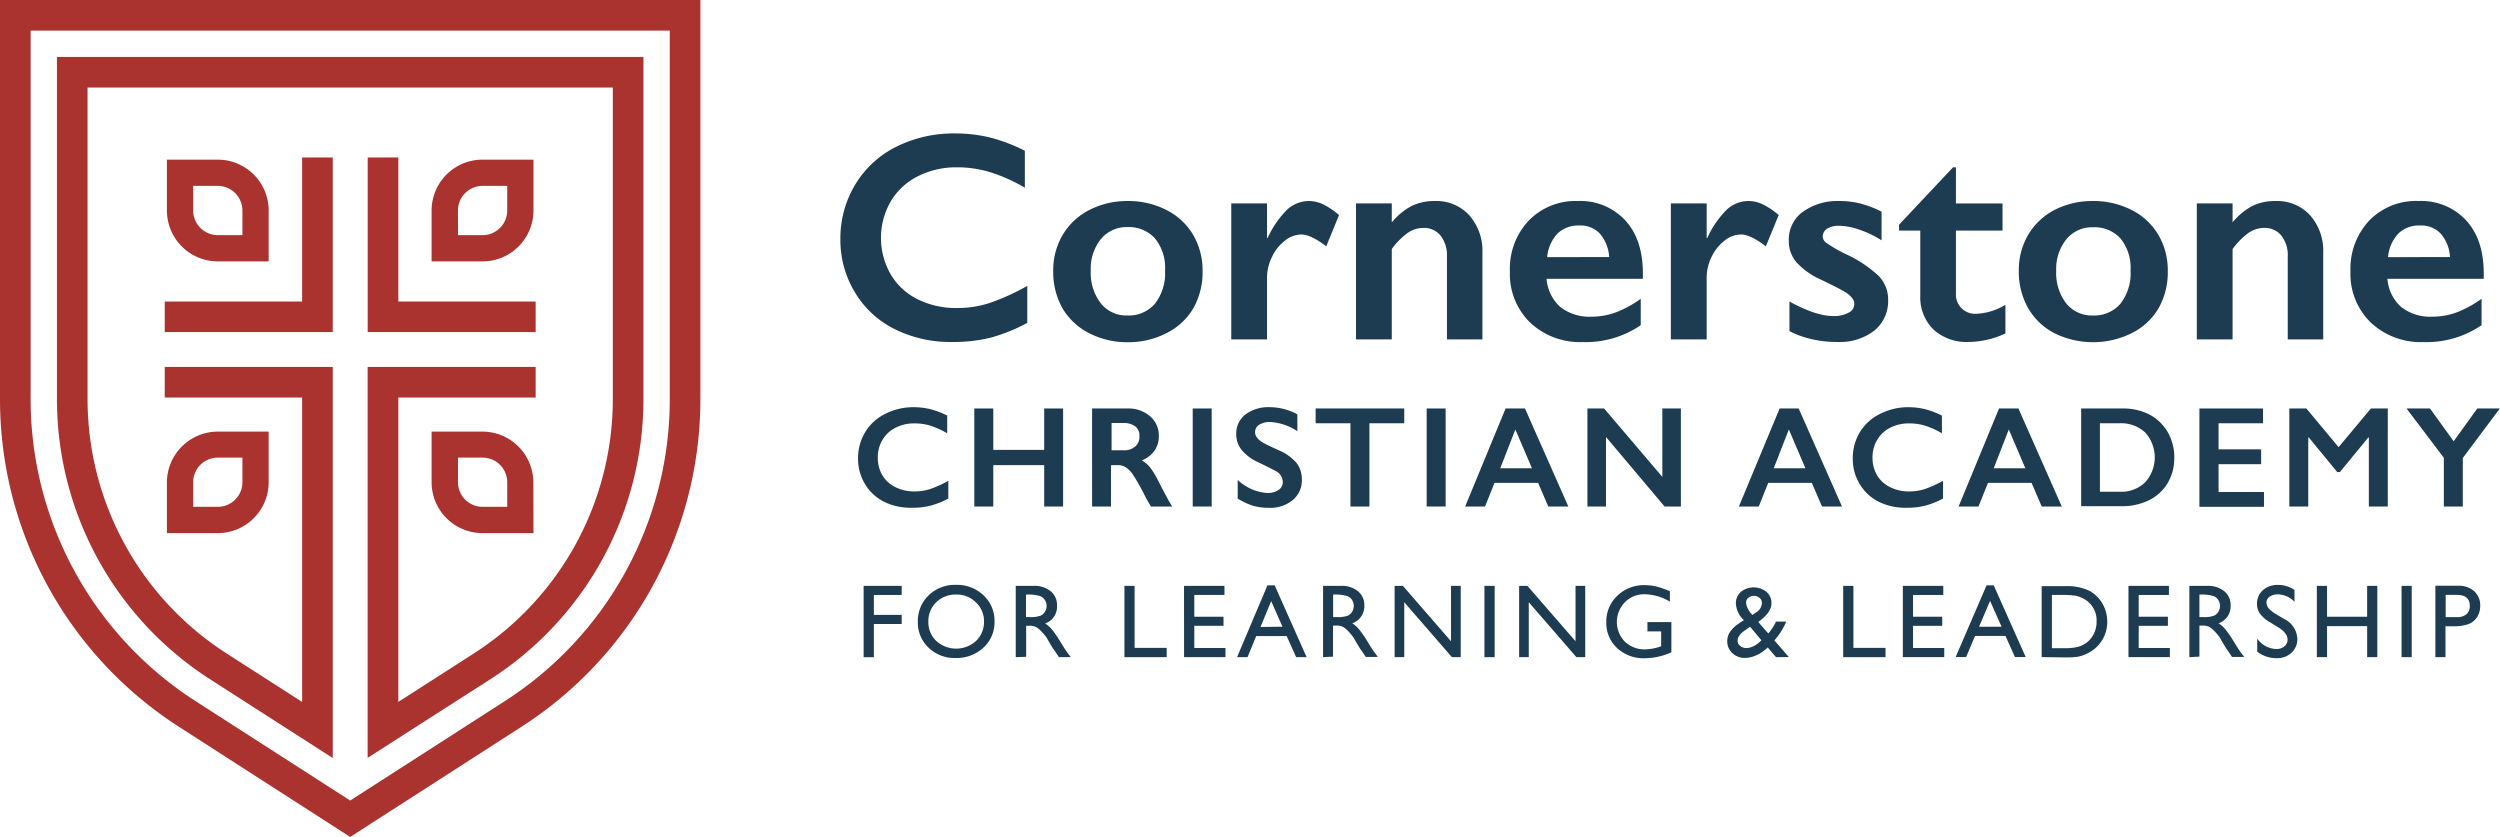 <svg xmlns="http://www.w3.org/2000/svg" viewBox="0 0 422.84 141.56"><g id="Layer_2" data-name="Layer 2"><g id="Layer_1-2" data-name="Layer 1"><path style="fill:#1d3c51" d="M161.61,22.57a24.93,24.93,0,0,1,5.73.66,29.08,29.08,0,0,1,6,2.27v6.25a28.43,28.43,0,0,0-5.87-2.63,19.06,19.06,0,0,0-5.62-.82,14.28,14.28,0,0,0-6.62,1.52,11.08,11.08,0,0,0-4.59,4.27,12.38,12.38,0,0,0,0,12.3,10.94,10.94,0,0,0,4.57,4.23,14.61,14.61,0,0,0,6.65,1.48,17.83,17.83,0,0,0,5.4-.81,39.09,39.09,0,0,0,6.49-2.93v6.25a29.6,29.6,0,0,1-6.15,2.49,26.08,26.08,0,0,1-6.55.74,21.13,21.13,0,0,1-9.72-2.17,16.24,16.24,0,0,1-6.74-6.24,17,17,0,0,1-2.45-8.92,17.59,17.59,0,0,1,2.53-9.33,16.89,16.89,0,0,1,6.94-6.37A21.72,21.72,0,0,1,161.61,22.57Z"></path><path style="fill:#1d3c51" d="M190.75,34a14.1,14.1,0,0,1,6.52,1.51,11,11,0,0,1,4.53,4.2,11.9,11.9,0,0,1,1.6,6.13,12.44,12.44,0,0,1-1.54,6.26,10.92,10.92,0,0,1-4.53,4.23,14.12,14.12,0,0,1-6.58,1.55,14,14,0,0,1-6.58-1.55,11,11,0,0,1-4.49-4.23,12.44,12.44,0,0,1-1.54-6.26,11.71,11.71,0,0,1,1.63-6.16,11.05,11.05,0,0,1,4.53-4.19A13.93,13.93,0,0,1,190.75,34ZM184.49,45.8a8.42,8.42,0,0,0,1.69,5.5,5.54,5.54,0,0,0,4.52,2.06,5.82,5.82,0,0,0,4.65-2,8.39,8.39,0,0,0,1.7-5.64,7.81,7.81,0,0,0-1.71-5.4,5.93,5.93,0,0,0-4.64-1.91,5.63,5.63,0,0,0-4.48,2A8,8,0,0,0,184.49,45.8Z"></path><path style="fill:#1d3c51" d="M221.39,34a5.59,5.59,0,0,1,2.37.55,12.8,12.8,0,0,1,2.72,1.82l-2.16,5.29q-2.64-2-4.23-2a4.51,4.51,0,0,0-2.77,1.05,7.42,7.42,0,0,0-2.19,2.77,7.87,7.87,0,0,0-.83,3.44V57.4h-6.05v-23h6.05v5.86h.1a16.17,16.17,0,0,1,3.32-4.82A5.43,5.43,0,0,1,221.39,34Z"></path><path style="fill:#1d3c51" d="M242.63,34a7.58,7.58,0,0,1,5.9,2.43,9.17,9.17,0,0,1,2.2,6.39V57.4h-6v-14a5.44,5.44,0,0,0-1.07-3.54,3.59,3.59,0,0,0-2.92-1.31,4.65,4.65,0,0,0-2.63.83,12.28,12.28,0,0,0-2.71,2.74V57.4h-6.05v-23h6.05v3.22a11,11,0,0,1,3.43-2.82A8.8,8.8,0,0,1,242.63,34Z"></path><path style="fill:#1d3c51" d="M266.87,34a10.34,10.34,0,0,1,8,3.25c2,2.17,3,5.16,3,9v.91H261.58a7.15,7.15,0,0,0,2.3,4.74,7.93,7.93,0,0,0,5.31,1.66,11.83,11.83,0,0,0,4.17-.75,18.15,18.15,0,0,0,4.15-2.28V55a16.49,16.49,0,0,1-9.8,2.86,12.37,12.37,0,0,1-8.88-3.27,11.47,11.47,0,0,1-3.45-8.72,11.83,11.83,0,0,1,3.19-8.56A11,11,0,0,1,266.87,34Zm5.3,9.48a6.7,6.7,0,0,0-1.53-3.92,4.49,4.49,0,0,0-3.52-1.42,5.07,5.07,0,0,0-3.68,1.35,6.73,6.73,0,0,0-1.76,4Z"></path><path style="fill:#1d3c51" d="M295.75,34a5.62,5.62,0,0,1,2.37.55,12.8,12.8,0,0,1,2.72,1.82l-2.17,5.29q-2.62-2-4.23-2a4.53,4.53,0,0,0-2.77,1.05,7.42,7.42,0,0,0-2.19,2.77,7.85,7.85,0,0,0-.82,3.44V57.4H282.6v-23h6.06v5.86h.1a16,16,0,0,1,3.32-4.82A5.41,5.41,0,0,1,295.75,34Z"></path><path style="fill:#1d3c51" d="M311.13,34a14.19,14.19,0,0,1,3.57.44,17.71,17.71,0,0,1,3.54,1.36v4.85a17,17,0,0,0-3.69-1.78,10.76,10.76,0,0,0-3.52-.68,3.62,3.62,0,0,0-2,.49,1.6,1.6,0,0,0-.74,1.4,1.4,1.4,0,0,0,.62,1A22.87,22.87,0,0,0,312.24,43a20.84,20.84,0,0,1,5.52,3.68,5.71,5.71,0,0,1,1.59,4.05A6.41,6.41,0,0,1,317,55.93a9.57,9.57,0,0,1-6.26,1.91,18.63,18.63,0,0,1-4.59-.54A15.32,15.32,0,0,1,302.66,56V51c3,1.64,5.44,2.46,7.46,2.46a5,5,0,0,0,2.51-.56,1.64,1.64,0,0,0,1-1.46,1.54,1.54,0,0,0-.34-1,4.41,4.41,0,0,0-1-.91c-.46-.32-1.89-1.06-4.31-2.24a12.33,12.33,0,0,1-4.11-2.9,5.54,5.54,0,0,1-1.32-3.7,5.8,5.8,0,0,1,2.38-4.87A10.05,10.05,0,0,1,311.13,34Z"></path><path style="fill:#1d3c51" d="M330.33,28.3h.49v6.11h7.88V39h-7.88v10.6a3.25,3.25,0,0,0,3.49,3.47,10.31,10.31,0,0,0,4.88-1.52v4.85A15.25,15.25,0,0,1,333,57.84,8.33,8.33,0,0,1,327,55.72,7.63,7.63,0,0,1,324.79,50V39H321.2V38Z"></path><path style="fill:#1d3c51" d="M354,34a14.07,14.07,0,0,1,6.52,1.51,11,11,0,0,1,4.53,4.2,11.8,11.8,0,0,1,1.6,6.13,12.34,12.34,0,0,1-1.54,6.26,10.81,10.81,0,0,1-4.53,4.23,14.72,14.72,0,0,1-13.15,0A10.88,10.88,0,0,1,343,52.06a12.34,12.34,0,0,1-1.54-6.26,11.7,11.7,0,0,1,1.62-6.16,11.12,11.12,0,0,1,4.53-4.19A14,14,0,0,1,354,34ZM347.78,45.8a8.42,8.42,0,0,0,1.68,5.5A5.56,5.56,0,0,0,354,53.36a5.82,5.82,0,0,0,4.65-2,8.39,8.39,0,0,0,1.7-5.64,7.81,7.81,0,0,0-1.71-5.4A5.93,5.93,0,0,0,354,38.44a5.63,5.63,0,0,0-4.48,2A8,8,0,0,0,347.78,45.8Z"></path><path style="fill:#1d3c51" d="M384.85,34a7.56,7.56,0,0,1,5.89,2.43,9.12,9.12,0,0,1,2.2,6.39V57.4h-6v-14a5.38,5.38,0,0,0-1.07-3.54,3.56,3.56,0,0,0-2.91-1.31,4.66,4.66,0,0,0-2.64.83,12.49,12.49,0,0,0-2.71,2.74V57.4h-6.05v-23h6.05v3.22A10.87,10.87,0,0,1,381,34.81,8.77,8.77,0,0,1,384.85,34Z"></path><path style="fill:#1d3c51" d="M409.09,34a10.32,10.32,0,0,1,8,3.25c2,2.17,3,5.16,3,9v.91H403.8a7.06,7.06,0,0,0,2.3,4.74,7.9,7.9,0,0,0,5.3,1.66,11.75,11.75,0,0,0,4.17-.75,18.15,18.15,0,0,0,4.15-2.28V55a16.46,16.46,0,0,1-9.79,2.86A12.39,12.39,0,0,1,401,54.57a11.47,11.47,0,0,1-3.45-8.72,11.87,11.87,0,0,1,3.19-8.56A11,11,0,0,1,409.09,34Zm5.29,9.48a6.57,6.57,0,0,0-1.53-3.92,4.47,4.47,0,0,0-3.51-1.42,5,5,0,0,0-3.68,1.35,6.67,6.67,0,0,0-1.76,4Z"></path><path style="fill:#1d3c51" d="M154.52,68.87a12.13,12.13,0,0,1,2.77.32,14,14,0,0,1,2.92,1.1v3A13.9,13.9,0,0,0,157.38,72a9.4,9.4,0,0,0-2.71-.39,6.88,6.88,0,0,0-3.2.73,5.36,5.36,0,0,0-2.21,2.06,5.66,5.66,0,0,0-.79,3,5.76,5.76,0,0,0,.78,3,5.24,5.24,0,0,0,2.21,2,7,7,0,0,0,3.21.72,8.57,8.57,0,0,0,2.6-.39,18.79,18.79,0,0,0,3.13-1.41v3a13.89,13.89,0,0,1-3,1.2,12.3,12.3,0,0,1-3.15.36,10.25,10.25,0,0,1-4.7-1,7.84,7.84,0,0,1-3.24-3,8.16,8.16,0,0,1-1.18-4.3,8.48,8.48,0,0,1,1.21-4.5A8.17,8.17,0,0,1,149.72,70,10.46,10.46,0,0,1,154.52,68.87Z"></path><path style="fill:#1d3c51" d="M168,69.09v7h8.61v-7h3.2V85.67h-3.2v-7H168v7h-3.21V69.09Z"></path><path style="fill:#1d3c51" d="M190.68,69.09a5.56,5.56,0,0,1,3.81,1.29A4.28,4.28,0,0,1,196,73.75a4.19,4.19,0,0,1-.73,2.47,4.73,4.73,0,0,1-2.16,1.65A4.9,4.9,0,0,1,194.48,79,15.15,15.15,0,0,1,196,81.52q1.53,3,2.26,4.15h-3.58q-.36-.54-1-1.74a36.74,36.74,0,0,0-2-3.57,4.93,4.93,0,0,0-1.24-1.31,2.48,2.48,0,0,0-1.36-.38h-1.17v7h-3.2V69.09ZM190,76.16a2.88,2.88,0,0,0,2-.63,2.16,2.16,0,0,0,.72-1.72,2,2,0,0,0-.71-1.7,3.19,3.19,0,0,0-2-.56h-2v4.61Z"></path><path style="fill:#1d3c51" d="M204.94,69.09V85.67h-3.21V69.09Z"></path><path style="fill:#1d3c51" d="M214.76,68.87a9.79,9.79,0,0,1,4.67,1.21v2.85a9.19,9.19,0,0,0-4.57-1.55,3.28,3.28,0,0,0-1.9.47,1.45,1.45,0,0,0-.68,1.25c0,.63.42,1.2,1.27,1.73.24.16,1.15.61,2.74,1.33a8,8,0,0,1,3,2.14,4.52,4.52,0,0,1,.9,2.83,4.32,4.32,0,0,1-1.54,3.45,5.93,5.93,0,0,1-4,1.31,9.6,9.6,0,0,1-2.74-.35,12.32,12.32,0,0,1-2.57-1.21V81.17a8,8,0,0,0,5,2.21,3.21,3.21,0,0,0,1.9-.51,1.57,1.57,0,0,0,.73-1.35,2.15,2.15,0,0,0-1.26-1.88c-.7-.38-1.6-.83-2.7-1.36a8,8,0,0,1-2.92-2.08,4.21,4.21,0,0,1-1-2.76,4.06,4.06,0,0,1,1.55-3.33A6.45,6.45,0,0,1,214.76,68.87Z"></path><path style="fill:#1d3c51" d="M237.51,69.09v2.5h-5.89V85.67h-3.21V71.59h-5.89v-2.5Z"></path><path style="fill:#1d3c51" d="M244.51,69.09V85.67H241.3V69.09Z"></path><path style="fill:#1d3c51" d="M257.93,69.09l7.33,16.58h-3.39l-1.72-4h-7.37l-1.61,4h-3.36l6.84-16.58ZM253.75,79.2h5.36l-2.81-6.56Z"></path><path style="fill:#1d3c51" d="M271.31,69.09l9.85,11.57V69.09h3.14V85.67h-2.76l-9.91-11.76V85.67h-3.14V69.09Z"></path><path style="fill:#1d3c51" d="M304.22,69.09l7.33,16.58h-3.38l-1.73-4h-7.37l-1.6,4h-3.36L301,69.09ZM300,79.2h5.36l-2.8-6.56Z"></path><path style="fill:#1d3c51" d="M322.76,68.87a12.13,12.13,0,0,1,2.77.32,14,14,0,0,1,2.92,1.1v3A13.9,13.9,0,0,0,325.62,72a9.4,9.4,0,0,0-2.71-.39,6.88,6.88,0,0,0-3.2.73,5.3,5.3,0,0,0-2.21,2.06,5.66,5.66,0,0,0-.79,3,5.76,5.76,0,0,0,.78,3,5.24,5.24,0,0,0,2.21,2,7,7,0,0,0,3.21.72,8.57,8.57,0,0,0,2.6-.39,18.79,18.79,0,0,0,3.13-1.41v3a13.89,13.89,0,0,1-3,1.2,12.32,12.32,0,0,1-3.16.36,10.24,10.24,0,0,1-4.69-1,7.78,7.78,0,0,1-3.24-3,8.16,8.16,0,0,1-1.18-4.3,8.48,8.48,0,0,1,1.21-4.5A8.17,8.17,0,0,1,318,70,10.46,10.46,0,0,1,322.76,68.87Z"></path><path style="fill:#1d3c51" d="M341.39,69.09l7.33,16.58h-3.39l-1.72-4h-7.37l-1.61,4h-3.36l6.84-16.58ZM337.21,79.2h5.35l-2.8-6.56Z"></path><path style="fill:#1d3c51" d="M358.9,69.09a9.81,9.81,0,0,1,4.6,1,7.75,7.75,0,0,1,3.14,3,8.43,8.43,0,0,1,1.11,4.3,8.28,8.28,0,0,1-1.12,4.32,7.57,7.57,0,0,1-3.19,2.91,10.39,10.39,0,0,1-4.73,1H352V69.09Zm-.34,14.08a5.76,5.76,0,0,0,4.27-1.6,6.29,6.29,0,0,0,0-8.42,6,6,0,0,0-4.36-1.56h-3.3V83.17Z"></path><path style="fill:#1d3c51" d="M382.76,69.09v2.5h-7.52V76h7.2v2.51h-7.2v4.71h7.68v2.5H372V69.09Z"></path><path style="fill:#1d3c51" d="M390.09,69.09l5.45,6.54L401,69.09h2.86V85.67h-3.2V74h-.1l-4.8,5.84h-.45L390.51,74h-.1V85.67h-3.2V69.09Z"></path><path style="fill:#1d3c51" d="M411,69.09l4,5.54L419,69.09h3.81l-6.26,8.37v8.21h-3.21V77.43l-6.31-8.34Z"></path><path style="fill:#1d3c51" d="M146.07,99.09h6.44v1.54H147.8V104h4.71v1.54H147.8v5.62h-1.73Z"></path><path style="fill:#1d3c51" d="M161.69,98.92a6.49,6.49,0,0,1,4.66,1.77,5.87,5.87,0,0,1,1.86,4.44,5.76,5.76,0,0,1-1.88,4.41,6.65,6.65,0,0,1-4.73,1.75,6.29,6.29,0,0,1-4.55-1.75,5.81,5.81,0,0,1-1.81-4.38,6,6,0,0,1,1.83-4.47A6.38,6.38,0,0,1,161.69,98.92Zm.07,1.64a4.69,4.69,0,0,0-3.4,1.29,4.43,4.43,0,0,0-1.34,3.31,4.36,4.36,0,0,0,1.34,3.25,5,5,0,0,0,6.72,0,4.42,4.42,0,0,0,1.35-3.29,4.3,4.3,0,0,0-1.35-3.22A4.56,4.56,0,0,0,161.76,100.56Z"></path><path style="fill:#1d3c51" d="M171.8,111.15V99.09h3a4.35,4.35,0,0,1,2.91.91,3,3,0,0,1,1.07,2.45,3,3,0,0,1-2,3,5.37,5.37,0,0,1,1.13,1,20.82,20.82,0,0,1,1.55,2.28c.42.69.76,1.21,1,1.55l.64.86h-2l-.53-.79-.1-.15-.34-.47-.54-.88-.57-1a10.52,10.52,0,0,0-1-1.18,3.9,3.9,0,0,0-.81-.63,2.67,2.67,0,0,0-1.2-.2h-.45v5.25Zm2.25-10.59h-.52v3.81h.65a4.79,4.79,0,0,0,1.8-.23,1.62,1.62,0,0,0,.76-.68,1.87,1.87,0,0,0,.28-1,1.78,1.78,0,0,0-.31-1,1.55,1.55,0,0,0-.85-.65A6,6,0,0,0,174.05,100.56Z"></path><path style="fill:#1d3c51" d="M190.18,99.09h1.72v10.49h5.43v1.57h-7.15Z"></path><path style="fill:#1d3c51" d="M200.26,99.09h6.84v1.54H202v3.68h4.94v1.54H202v3.75h5.27v1.54h-7Z"></path><path style="fill:#1d3c51" d="M214.37,99h1.22L221,111.15h-1.77l-1.61-3.57h-5.15L211,111.15h-1.77Zm2.54,7L215,101.67l-1.8,4.37Z"></path><path style="fill:#1d3c51" d="M223.78,111.15V99.09h3a4.31,4.31,0,0,1,2.9.91,3,3,0,0,1,1.08,2.45,3.15,3.15,0,0,1-.53,1.82,3.11,3.11,0,0,1-1.51,1.15,5.14,5.14,0,0,1,1.13,1,20.54,20.54,0,0,1,1.56,2.28c.42.69.75,1.21,1,1.55l.64.86H231l-.53-.79a.93.93,0,0,0-.1-.15l-.34-.47-.53-.88-.58-1a9.54,9.54,0,0,0-1-1.18,3.87,3.87,0,0,0-.8-.63,2.69,2.69,0,0,0-1.21-.2h-.45v5.25ZM226,100.56h-.52v3.81h.66a4.87,4.87,0,0,0,1.8-.23,1.67,1.67,0,0,0,.76-.68,2,2,0,0,0,.27-1,1.85,1.85,0,0,0-.3-1,1.58,1.58,0,0,0-.85-.65A6,6,0,0,0,226,100.56Z"></path><path style="fill:#1d3c51" d="M245.42,99.09h1.64v12.06h-1.49l-8.06-9.29v9.29h-1.63V99.09h1.4l8.14,9.37Z"></path><path style="fill:#1d3c51" d="M251.07,99.09h1.73v12.06h-1.73Z"></path><path style="fill:#1d3c51" d="M266.48,99.09h1.64v12.06h-1.49l-8.06-9.29v9.29h-1.63V99.09h1.4l8.14,9.37Z"></path><path style="fill:#1d3c51" d="M278.64,105.21h4.05v5.12a11.13,11.13,0,0,1-4.43,1,6.53,6.53,0,0,1-4.78-1.75,5.76,5.76,0,0,1-1.8-4.31,6,6,0,0,1,1.86-4.5,6.43,6.43,0,0,1,4.66-1.8,8.65,8.65,0,0,1,1.93.22,16.36,16.36,0,0,1,2.31.81v1.76a8.48,8.48,0,0,0-4.28-1.25,4.52,4.52,0,0,0-3.33,1.35,4.77,4.77,0,0,0,0,6.67,4.8,4.8,0,0,0,3.49,1.3,8.38,8.38,0,0,0,2.48-.47l.16-.06v-2.51h-2.32Z"></path><path style="fill:#1d3c51" d="M300.39,111.15l-1.4-1.64a6.88,6.88,0,0,1-.63.53h0a5.68,5.68,0,0,1-1.52.88,4.6,4.6,0,0,1-1.7.36,3,3,0,0,1-2.13-.81,2.64,2.64,0,0,1-.87-2,2.76,2.76,0,0,1,.43-1.53,5.2,5.2,0,0,1,1.39-1.39l0,0a9.6,9.6,0,0,1,1-.65,4.2,4.2,0,0,1-1.36-2.79,2.59,2.59,0,0,1,.84-2,3.45,3.45,0,0,1,4.33,0,2.43,2.43,0,0,1,.85,1.92c0,1-.71,2.08-2.12,3.07l-.12.1,1.7,1.94a8.18,8.18,0,0,0,1.3-2h1.73a11,11,0,0,1-2,3.17l2.45,2.82Zm-2.86-2.49.39-.36L296,106l-.76.54c-.9.6-1.35,1.21-1.35,1.84a1.1,1.1,0,0,0,.44.87,1.62,1.62,0,0,0,1.06.36,2.76,2.76,0,0,0,1.1-.27A4.43,4.43,0,0,0,297.53,108.66ZM296.41,104l.66-.46A1.87,1.87,0,0,0,298,102a1.13,1.13,0,0,0-.39-.88,1.5,1.5,0,0,0-1.91,0,1,1,0,0,0-.37.82,2.35,2.35,0,0,0,.29,1A3.64,3.64,0,0,0,296.41,104Z"></path><path style="fill:#1d3c51" d="M311.75,99.09h1.73v10.49h5.43v1.57h-7.16Z"></path><path style="fill:#1d3c51" d="M321.84,99.09h6.84v1.54h-5.12v3.68h4.94v1.54h-4.94v3.75h5.28v1.54h-7Z"></path><path style="fill:#1d3c51" d="M336,99h1.21l5.41,12.13H340.8l-1.6-3.57h-5.15l-1.51,3.57h-1.77Zm2.54,7-1.95-4.37L334.73,106Z"></path><path style="fill:#1d3c51" d="M345.32,111.14v-12h4.07a8.65,8.65,0,0,1,3.9.74,5.59,5.59,0,0,1,2.28,2.17,6.09,6.09,0,0,1,.84,3.13,5.92,5.92,0,0,1-.46,2.31,5.79,5.79,0,0,1-1.33,1.94,6.51,6.51,0,0,1-3.3,1.67,17,17,0,0,1-2.18.09Zm3.89-10.51h-2.16v9h2.21a8.75,8.75,0,0,0,2-.18,4.55,4.55,0,0,0,1.19-.45,4.31,4.31,0,0,0,.88-.66,4.5,4.5,0,0,0,1.28-3.28,4.14,4.14,0,0,0-1.32-3.17,4.33,4.33,0,0,0-1.11-.75,4.65,4.65,0,0,0-1.18-.39A12.87,12.87,0,0,0,349.21,100.63Z"></path><path style="fill:#1d3c51" d="M360,99.09h6.84v1.54h-5.11v3.68h4.94v1.54h-4.94v3.75H367v1.54h-7Z"></path><path style="fill:#1d3c51" d="M370.3,111.15V99.09h3a4.35,4.35,0,0,1,2.91.91,3,3,0,0,1,1.07,2.45,3.14,3.14,0,0,1-.52,1.82,3.19,3.19,0,0,1-1.52,1.15,5.17,5.17,0,0,1,1.14,1,22.38,22.38,0,0,1,1.55,2.28c.42.69.76,1.21,1,1.55l.64.86h-2.06l-.52-.79a1.27,1.27,0,0,0-.11-.15l-.33-.47-.54-.88-.57-1a10.52,10.52,0,0,0-1-1.18,3.9,3.9,0,0,0-.81-.63,2.67,2.67,0,0,0-1.2-.2H372v5.25Zm2.24-10.59H372v3.81h.65a4.79,4.79,0,0,0,1.8-.23,1.62,1.62,0,0,0,.76-.68,2,2,0,0,0,.28-1,1.86,1.86,0,0,0-.31-1,1.55,1.55,0,0,0-.85-.65A6,6,0,0,0,372.54,100.56Z"></path><path style="fill:#1d3c51" d="M385.33,106.1l-1.31-.8a6,6,0,0,1-1.76-1.48,2.81,2.81,0,0,1-.52-1.68,3,3,0,0,1,1-2.32,3.72,3.72,0,0,1,2.57-.89,4.89,4.89,0,0,1,2.77.85v2a4,4,0,0,0-2.81-1.25,2.35,2.35,0,0,0-1.39.39,1.19,1.19,0,0,0-.54,1,1.55,1.55,0,0,0,.4,1,5.35,5.35,0,0,0,1.29,1l1.32.78a3.88,3.88,0,0,1,2.21,3.36,3.08,3.08,0,0,1-1,2.36,3.55,3.55,0,0,1-2.52.9,5.28,5.28,0,0,1-3.26-1.1V108a4.06,4.06,0,0,0,3.24,1.77,2,2,0,0,0,1.35-.45,1.42,1.42,0,0,0,.54-1.13C386.92,107.46,386.39,106.76,385.33,106.1Z"></path><path style="fill:#1d3c51" d="M400.37,99.09h1.72v12.06h-1.72V105.9h-6.78v5.25h-1.73V99.09h1.73v5.22h6.78Z"></path><path style="fill:#1d3c51" d="M406.19,99.09h1.72v12.06h-1.72Z"></path><path style="fill:#1d3c51" d="M411.91,111.15V99.07h3.83a3.89,3.89,0,0,1,2.75.94,3.19,3.19,0,0,1,1,2.5,3.4,3.4,0,0,1-.53,1.87,3,3,0,0,1-1.44,1.17,7.18,7.18,0,0,1-2.62.37h-1.28v5.23Zm3.53-10.54h-1.79v3.77h1.89a2.39,2.39,0,0,0,1.62-.49,1.79,1.79,0,0,0,.57-1.42C417.73,101.23,417,100.61,415.44,100.61Z"></path><path style="fill:#aa3330" d="M59.23,141.56,30.38,123A65.86,65.86,0,0,1,0,67.38V0H118.46V67.38A65.81,65.81,0,0,1,88.08,123ZM5.18,5.18v62.2a60.69,60.69,0,0,0,28,51.27L59.23,135.4l26.05-16.75a60.69,60.69,0,0,0,28-51.27V5.18Zm57,123V62.06H90.6v5.18H67.37v51.48l12.71-8.16a51.12,51.12,0,0,0,23.57-43.18V14.81H14.81V67.38a51.11,51.11,0,0,0,23.58,43.18l12.71,8.16V67.24H27.86V62.06H56.28v66.15l-20.7-13.29A56.29,56.29,0,0,1,9.63,67.38V9.63h99.2V67.38a56.29,56.29,0,0,1-25.95,47.54ZM90.6,56.16H62.19V26.63h5.18V51H90.6Zm-34.32,0H27.86V51H51.1V26.63h5.18Z"></path><path style="fill:#aa3330" d="M81.62,44.21H73v-8.6A8.61,8.61,0,0,1,81.62,27h8.61v8.61A8.61,8.61,0,0,1,81.62,44.21Zm-4.16-4.44h4.16a4.17,4.17,0,0,0,4.17-4.16V31.44H81.62a4.17,4.17,0,0,0-4.16,4.17Z"></path><path style="fill:#aa3330" d="M45.44,44.21h-8.6a8.61,8.61,0,0,1-8.61-8.6V27h8.61a8.61,8.61,0,0,1,8.6,8.61ZM32.67,31.44v4.17a4.17,4.17,0,0,0,4.17,4.16H41V35.61a4.17,4.17,0,0,0-4.16-4.17Z"></path><path style="fill:#aa3330" d="M90.23,90.17H81.62A8.61,8.61,0,0,1,73,81.56V73h8.6a8.62,8.62,0,0,1,8.61,8.61ZM77.46,77.4v4.16a4.16,4.16,0,0,0,4.16,4.16h4.17V81.56a4.17,4.17,0,0,0-4.17-4.16Z"></path><path style="fill:#aa3330" d="M36.84,90.17H28.23V81.56A8.62,8.62,0,0,1,36.84,73h8.6v8.61A8.61,8.61,0,0,1,36.84,90.17Zm-4.17-4.45h4.17A4.16,4.16,0,0,0,41,81.56V77.4H36.84a4.17,4.17,0,0,0-4.17,4.16Z"></path></g></g></svg>